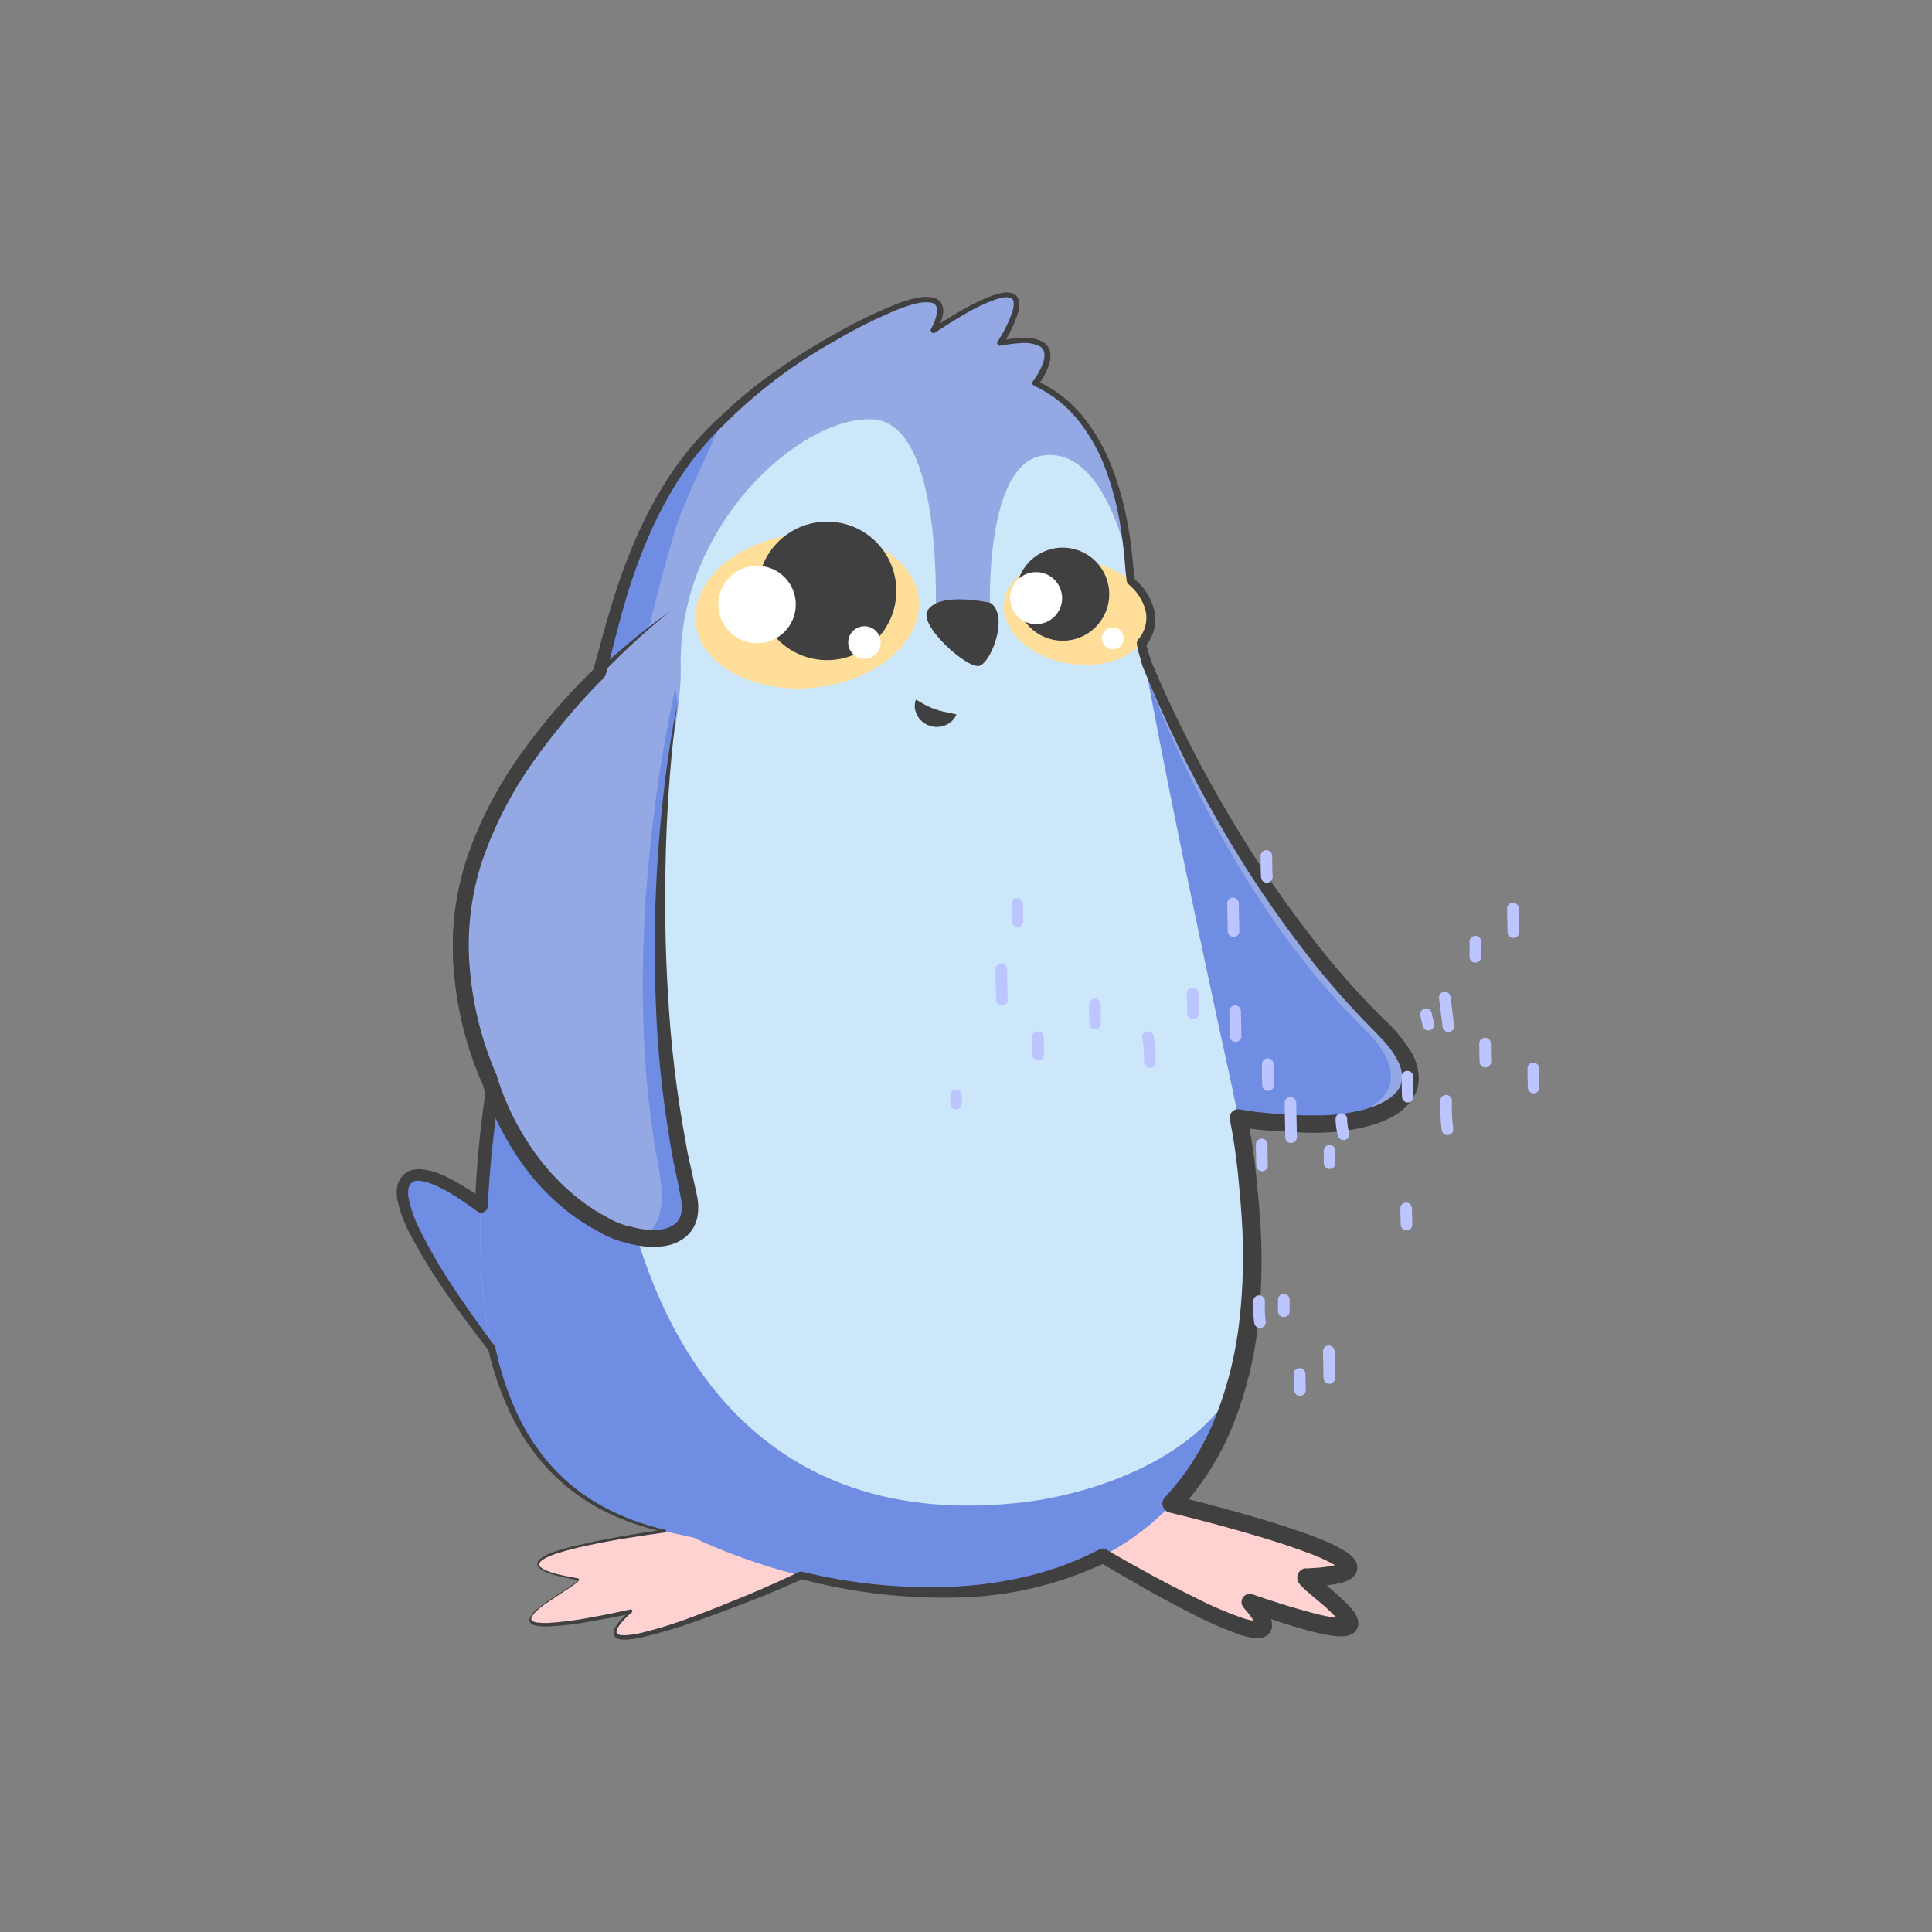 <?xml version="1.0" encoding="UTF-8"?>
<svg width="1500px" height="1500px" viewBox="0 0 1500 1500" version="1.1" xmlns="http://www.w3.org/2000/svg" xmlns:xlink="http://www.w3.org/1999/xlink">
    <rect x="0" y="0" width="1500" height="1500" fill="#808080" stroke="none"/>
    <!-- Generator: Sketch 63.1 (92452) - https://sketch.com -->
    <title>Animals / Penguin</title>
    <desc>Created with Sketch.</desc>
    <g id="Animals-/-Penguin" stroke="none" stroke-width="1" fill="none" fill-rule="evenodd">
        <g id="Parts-/-Back" fill="#FFFFFF" fill-opacity="0">
            <rect id="Rectangle" x="0" y="0" width="1500" height="1500"></rect>
        </g>
        <g id="Group" transform="translate(308, 227)">
            <path d="M603.919,941.403 C603.919,941.403 817.354,992.928 706.789,997.788 C697.294,998.193 810.784,1069.203 662.599,1017.273 C662.599,1017.273 721.099,1080.273 560.359,988.113 C399.619,895.953 603.919,941.403 603.919,941.403 Z" id="Path" fill="#FFD1D1" fill-rule="nonzero"></path>
            <path d="M249.499,956.118 C249.499,956.118 31.249,980.238 140.284,999.048 C149.644,1000.668 28.054,1056.738 181.639,1023.978 C181.639,1023.978 115.624,1078.833 286.759,1008.003 C457.894,937.173 249.499,956.118 249.499,956.118 Z" id="Path" fill="#FFD1D1" fill-rule="nonzero"></path>
            <path d="M100.459,738.228 C100.459,738.228 17.164,661.053 5.329,693.228 C-6.506,725.403 99.829,852.798 99.829,852.798 L100.459,738.228 Z" id="Path" fill="#708DE4" fill-rule="nonzero"></path>
            <path d="M582.499,288.453 C582.499,288.453 648.694,458.013 765.739,571.953 C860.464,664.068 615.889,675.003 553.744,577.758 C491.599,480.513 571.744,252.093 571.744,252.093" id="Path" fill="#94A8E4" fill-rule="nonzero"></path>
            <path d="M574.309,276.348 C574.309,276.348 633.349,457.068 750.394,570.873 C845.119,662.988 600.499,673.923 538.399,576.678 C476.299,479.433 556.399,251.013 556.399,251.013" id="Path" fill="#708DE4" fill-rule="nonzero"></path>
            <path d="M565.129,316.848 C565.129,316.848 597.484,116.328 495.829,70.653 C495.829,70.653 529.984,27.228 468.379,39.513 C468.379,39.513 519.814,-38.112 416.719,29.658 C416.719,29.658 449.524,-24.342 351.424,28.803 C241.624,88.113 193.249,152.688 162.424,274.908 C131.599,397.128 -63.431,897.753 203.779,960.483 C470.989,1023.213 614.449,990.003 656.389,780.168 C690.094,612.363 560.944,434.253 565.129,316.848 Z" id="Path" fill="#94A8E4" fill-rule="nonzero"></path>
            <path d="M568.504,212.493 C568.504,212.493 551.494,119.928 502.084,126.588 C452.674,133.248 460.999,261.228 460.999,261.228 L418.339,252.633 C418.339,252.633 425.404,102.108 370.054,98.598 C314.704,95.088 217.819,180.408 220.519,291.648 C223.219,402.888 52.084,885.648 236.269,969.078 C420.454,1052.508 740.269,1037.208 648.109,615.018 C576.649,288.363 568.504,212.493 568.504,212.493 Z" id="Path" fill="#CDE7FA" fill-rule="nonzero"></path>
            <path d="M162.604,274.908 C180.604,203.943 205.219,143.688 251.479,100.533 C242.479,125.373 223.444,159.393 215.119,187.878 C98.479,587.973 160.399,977.313 486.334,939.378 C537.139,933.438 618.724,908.238 651.979,847.893 C599.599,1039.548 377.479,1033.428 236.089,969.393 C234.424,968.628 232.849,967.773 231.229,966.963 C222.229,965.028 213.229,963.003 203.959,960.798 C-63.251,897.753 131.959,397.128 162.604,274.908 Z" id="Path" fill="#708DE4" fill-rule="nonzero"></path>
            <path d="M217.999,318.828 C214.489,337.998 184.879,523.983 226.999,701.328 C245.854,781.068 35.389,722.883 62.119,486.633 C76.654,358.203 209.809,260.328 209.809,260.328" id="Path" fill="#708DE4" fill-rule="nonzero"></path>
            <path d="M217.009,304.428 C217.009,304.428 169.354,500.178 203.149,677.928 C230.509,821.613 27.649,654.753 51.409,477.768 C68.509,351.138 212.239,247.683 212.239,247.683" id="Path" fill="#94A8E4" fill-rule="nonzero"></path>
            <path d="M217.999,318.828 C213.071,356.571 210.067,394.54 208.999,432.588 C207.919,470.568 208.324,508.593 210.709,546.438 C212.841,584.184 217.35,621.759 224.209,658.938 C225.604,668.298 228.034,677.433 229.924,686.703 L232.984,700.653 C234.274,706.157 234.458,711.863 233.524,717.438 C232.44,723.585 229.26,729.167 224.524,733.233 C219.925,736.944 214.432,739.38 208.594,740.298 C203.29,741.23 197.877,741.382 192.529,740.748 C187.445,740.176 182.418,739.183 177.499,737.778 L178.174,737.778 C170.646,736.177 163.447,733.301 156.889,729.273 C150.481,725.904 144.303,722.116 138.394,717.933 C126.628,709.424 115.944,699.51 106.579,688.413 C88.249,666.165 74.487,640.521 66.079,612.948 L66.079,613.533 C51.557,580.261 43.904,544.399 43.578,508.098 C43.521,489.878 45.82,471.728 50.419,454.098 C55.092,436.664 61.624,419.782 69.904,403.743 C86.673,372.242 107.74,343.224 132.499,317.523 C156.66,291.53 183.408,268.069 212.329,247.503 C184.872,269.691 159.506,294.349 136.549,321.168 C113.497,347.563 93.983,376.85 78.499,408.288 C70.913,423.87 65.029,440.225 60.949,457.068 C57.048,473.851 55.22,491.05 55.504,508.278 C56.322,542.898 63.968,577.016 78.004,608.673 L78.004,609.213 L78.004,609.213 C86.043,635.103 99.152,659.134 116.569,679.908 C125.25,690.14 135.097,699.322 145.909,707.268 C151.357,711.199 157.071,714.747 163.009,717.888 C168.324,721.232 174.166,723.651 180.289,725.043 L180.964,725.043 C189.068,727.697 197.661,728.512 206.119,727.428 C209.75,726.902 213.188,725.462 216.109,723.243 C218.664,721.093 220.384,718.115 220.969,714.828 C221.645,710.991 221.538,707.057 220.654,703.263 L217.864,689.268 C216.019,679.863 213.724,670.503 212.419,661.008 C205.963,623.204 202.143,584.997 200.989,546.663 C199.616,508.447 200.337,470.185 203.149,432.048 C204.544,413.013 206.479,394.023 208.819,375.078 C211.159,356.133 214.219,337.503 217.999,318.828 Z" id="Path" fill="#404041" fill-rule="nonzero"></path>
            <ellipse id="Oval" fill="#FFDE99" fill-rule="nonzero" transform="translate(528.301, 248.418) rotate(-80.67) translate(-528.301, -248.418) " cx="528.301" cy="248.418" rx="40.32" ry="57.42"></ellipse>
            <circle id="Oval" fill="#404041" fill-rule="nonzero" cx="517.069" cy="234.318" r="36.135"></circle>
            <circle id="Oval" fill="#FFFFFF" fill-rule="nonzero" cx="496.414" cy="237.378" r="20.205"></circle>
            <circle id="Oval" fill="#FFFFFF" fill-rule="nonzero" cx="555.994" cy="268.608" r="8.505"></circle>
            <ellipse id="Oval" fill="#FFDE99" fill-rule="nonzero" transform="translate(318.686, 247.154) rotate(-6.34) translate(-318.686, -247.154) " cx="318.686" cy="247.154" rx="87.03" ry="59.985"></ellipse>
            <circle id="Oval" fill="#404041" fill-rule="nonzero" cx="334.144" cy="231.753" r="53.775"></circle>
            <circle id="Oval" fill="#FFFFFF" fill-rule="nonzero" cx="279.784" cy="242.328" r="30.06"></circle>
            <circle id="Oval" fill="#FFFFFF" fill-rule="nonzero" cx="363.169" cy="271.848" r="12.645"></circle>
            <path d="M460.999,241.068 C460.999,241.068 422.119,232.068 412.309,246.648 C404.434,258.303 443.404,292.908 452.539,289.938 C461.674,286.968 475.579,250.923 460.999,241.068 Z" id="Path" fill="#404041" fill-rule="nonzero"></path>
            <path d="M434.584,327.648 C433.046,331.448 430.023,334.456 426.214,335.973 C422.216,337.683 417.724,337.843 413.614,336.423 C409.398,335.018 405.915,331.989 403.939,328.008 C403.03,326.205 402.451,324.255 402.229,322.248 C402.143,320.206 402.417,318.165 403.039,316.218 C404.747,317.025 406.4,317.942 407.989,318.963 C409.564,319.638 410.644,320.628 411.949,321.078 C413.879,322.11 415.897,322.969 417.979,323.643 C420.137,324.428 422.347,325.06 424.594,325.533 L434.584,327.648 Z" id="Path" fill="#404041" fill-rule="nonzero"></path>
            <path d="M140.239,999.723 C134.614,998.733 128.944,997.653 123.409,996.123 C120.601,995.39 117.849,994.457 115.174,993.333 C113.817,992.732 112.534,991.977 111.349,991.083 C109.787,990.156 108.935,988.382 109.189,986.583 C109.625,985.024 110.618,983.679 111.979,982.803 C113.181,981.947 114.445,981.18 115.759,980.508 C118.368,979.247 121.059,978.165 123.814,977.268 C129.259,975.423 134.839,973.938 140.419,972.768 C162.919,967.458 185.419,963.768 207.919,960.438 L207.919,962.463 C190.856,958.904 174.356,953.046 158.869,945.048 C143.386,936.946 129.375,926.298 117.424,913.548 C105.537,900.65 95.674,886.024 88.174,870.168 C80.695,854.337 74.962,837.739 71.074,820.668 L71.569,821.793 C60.454,807.528 49.564,792.993 39.214,778.098 C28.646,763.204 19.07,747.63 10.549,731.478 C6.046,723.151 2.7,714.249 0.604,705.018 C0.131,702.467 -0.065,699.872 0.019,697.278 C0.161,694.328 0.977,691.449 2.404,688.863 C3.919,686.022 6.299,683.737 9.199,682.338 C10.658,681.76 12.163,681.309 13.699,680.988 C15.192,680.802 16.695,680.712 18.199,680.718 C23.269,681.038 28.246,682.225 32.914,684.228 C37.305,686.001 41.574,688.06 45.694,690.393 C53.77,694.905 61.541,699.941 68.959,705.468 L60.724,709.428 C61.888,678.87 64.773,648.402 69.364,618.168 L69.634,620.868 L66.934,613.038 L66.934,613.533 C54.871,586.15 47.275,557.01 44.434,527.223 C43.141,512.241 43.337,497.167 45.019,482.223 C46.791,467.292 50.063,452.578 54.784,438.303 C64.607,410.113 78.412,383.473 95.779,359.193 C112.905,335.074 132.233,312.598 153.514,292.053 L152.254,294.258 C157.294,276.888 161.749,258.933 167.239,241.293 C172.624,223.573 179.056,206.187 186.499,189.228 C193.964,172.226 202.893,155.904 213.184,140.448 C223.575,125.054 235.65,110.867 249.184,98.148 L253.684,102.963 L249.184,98.463 C262.389,85.436 276.642,73.516 291.799,62.823 C306.85,52.11 322.473,42.226 338.599,33.213 C354.62,23.924 371.282,15.789 388.459,8.868 C392.872,7.207 397.38,5.81 401.959,4.683 C406.765,3.339 411.816,3.124 416.719,4.053 C419.647,4.742 422.099,6.731 423.379,9.453 C424.379,12.017 424.598,14.82 424.009,17.508 C423.033,22.281 421.237,26.849 418.699,31.008 L415.639,28.038 C423.334,23.133 430.984,18.183 438.994,13.728 C446.971,9.056 455.343,5.096 464.014,1.893 C466.296,1.17 468.627,0.614 470.989,0.228 C473.641,-0.259 476.378,0.038 478.864,1.083 C480.275,1.761 481.439,2.862 482.194,4.233 C482.873,5.496 483.258,6.896 483.319,8.328 C483.441,10.851 483.136,13.376 482.419,15.798 C479.581,24.68 475.506,33.118 470.314,40.863 L468.064,37.533 C473.669,36.364 479.356,35.627 485.074,35.328 C491.182,34.668 497.341,35.96 502.669,39.018 C505.504,41.049 507.298,44.227 507.574,47.703 C507.76,50.838 507.301,53.978 506.224,56.928 C504.207,62.446 501.354,67.622 497.764,72.273 L496.864,68.673 C510.86,75.023 523.185,84.544 532.864,96.483 C542.376,108.352 549.968,121.638 555.364,135.858 C560.778,149.975 564.831,164.576 567.469,179.463 C568.864,186.888 569.944,194.358 570.799,201.963 C571.654,209.568 571.969,216.903 573.319,224.058 L572.194,222.078 C579.992,228.244 585.556,236.795 588.034,246.423 C589.225,251.408 589.225,256.603 588.034,261.588 C586.745,266.561 584.345,271.177 581.014,275.088 L581.824,272.118 L582.544,276.033 L582.544,275.673 L586.189,287.823 L586.189,287.508 C603.523,328.281 623.562,367.849 646.174,405.948 C668.594,444.112 693.818,480.557 721.639,514.983 C735.574,532.057 750.4,548.385 766.054,563.898 C774.794,571.727 782.303,580.83 788.329,590.898 C791.531,596.619 793.321,603.021 793.554,609.573 C793.676,616.602 791.263,623.44 786.754,628.833 C782.628,633.769 777.526,637.798 771.769,640.668 C766.423,643.389 760.814,645.56 755.029,647.148 C743.813,650.147 732.296,651.883 720.694,652.323 C714.934,652.593 709.219,652.593 703.504,652.323 C697.789,652.053 692.029,651.603 686.764,651.333 C675.357,650.913 663.991,649.725 652.744,647.778 L660.349,640.038 C662.959,653.088 665.119,666.228 666.649,679.503 L667.684,689.448 L668.629,699.258 C669.304,705.783 669.799,712.443 670.294,719.058 C672.214,745.699 671.792,772.456 669.034,799.023 C666.291,825.841 659.934,852.165 650.134,877.278 C640.253,902.683 625.622,925.974 607.024,945.903 L603.379,934.158 C629.209,940.368 654.094,947.163 679.249,954.813 C691.759,958.728 704.269,962.778 716.644,967.683 C723.096,970.188 729.34,973.198 735.319,976.683 C737.009,977.665 738.619,978.778 740.134,980.013 C742.51,981.787 744.322,984.209 745.354,986.988 C745.741,988.224 745.908,989.519 745.849,990.813 C745.712,992.186 745.298,993.518 744.634,994.728 C744.33,995.254 744,995.765 743.644,996.258 C743.337,996.624 743.006,996.97 742.654,997.293 C742.064,997.882 741.415,998.409 740.719,998.868 C738.742,1000.085 736.607,1001.024 734.374,1001.658 C727.559,1003.34 720.596,1004.35 713.584,1004.673 L708.589,1004.943 L707.599,1004.943 L708.499,1004.943 C709.547,1004.765 710.518,1004.28 711.289,1003.548 C711.988,1002.927 712.542,1002.158 712.909,1001.298 C713.245,1000.608 713.443,999.859 713.494,999.093 C713.588,997.97 713.354,996.845 712.819,995.853 C712.369,995.178 712.819,995.853 713.269,996.258 C715.114,998.103 717.769,1000.263 720.109,1002.333 C725.059,1006.518 730.144,1010.748 735.094,1015.473 C737.728,1017.916 740.179,1020.548 742.429,1023.348 C743.903,1025.182 745.087,1027.23 745.939,1029.423 C746.696,1031.469 746.822,1033.695 746.299,1035.813 C745.595,1038.456 743.77,1040.659 741.304,1041.843 C738.884,1043.021 736.208,1043.578 733.519,1043.463 C731.609,1043.478 729.701,1043.373 727.804,1043.148 C724.204,1042.698 720.829,1042.068 717.544,1041.348 C710.929,1039.908 704.539,1038.153 698.194,1036.263 C685.549,1032.438 673.174,1028.208 660.844,1023.798 L667.729,1013.313 C670.205,1016.033 672.49,1018.92 674.569,1021.953 C675.67,1023.581 676.662,1025.279 677.539,1027.038 C678.786,1029.31 679.508,1031.831 679.654,1034.418 C679.803,1036.677 679.132,1038.914 677.764,1040.718 C677.068,1041.713 676.162,1042.543 675.109,1043.148 C674.274,1043.674 673.364,1044.069 672.409,1044.318 C671.062,1044.694 669.668,1044.876 668.269,1044.858 C667.155,1044.882 666.04,1044.807 664.939,1044.633 C661.217,1044.104 657.555,1043.215 654.004,1041.978 C641.102,1037.304 628.533,1031.756 616.384,1025.373 C604.279,1019.253 592.444,1012.818 580.699,1006.203 C568.954,999.588 557.344,992.703 545.734,985.953 L550.909,985.953 C514.131,1003.546 473.956,1012.898 433.189,1013.358 C392.886,1014.135 352.671,1009.273 313.714,998.913 L315.514,998.913 C302.014,1004.673 288.514,1010.703 274.699,1015.968 C260.884,1021.233 247.204,1026.543 233.299,1031.403 C219.428,1036.421 205.292,1040.672 190.954,1044.138 C187.313,1044.996 183.612,1045.583 179.884,1045.893 C177.956,1046.117 176.008,1046.117 174.079,1045.893 C173.029,1045.729 172.002,1045.443 171.019,1045.038 C170.521,1044.704 170.04,1044.343 169.579,1043.958 C169.135,1043.471 168.785,1042.907 168.544,1042.293 C168.174,1040.098 168.657,1037.844 169.894,1035.993 C170.914,1034.406 172.058,1032.901 173.314,1031.493 C175.795,1028.681 178.488,1026.064 181.369,1023.663 L182.404,1025.778 C171.724,1028.028 161.014,1030.083 150.274,1031.943 C139.523,1033.918 128.655,1035.195 117.739,1035.768 C114.958,1035.879 112.172,1035.744 109.414,1035.363 C107.956,1035.194 106.539,1034.767 105.229,1034.103 C103.544,1033.299 102.673,1031.406 103.159,1029.603 C104.275,1026.92 106.075,1024.577 108.379,1022.808 C110.437,1020.973 112.601,1019.26 114.859,1017.678 C119.359,1014.483 123.859,1011.513 128.359,1008.678 L135.199,1004.178 C136.324,1003.413 137.449,1002.648 138.484,1001.838 C139.006,1001.467 139.502,1001.061 139.969,1000.623 C140.168,1000.442 140.335,1000.229 140.464,999.993 C140.464,999.993 140.464,999.993 140.464,999.993 C140.464,999.993 140.239,999.723 140.239,999.723 Z M140.464,998.373 C140.779,998.373 140.959,998.373 141.364,998.913 C141.769,999.453 141.364,999.903 141.364,1000.038 C141.181,1000.418 140.921,1000.755 140.599,1001.028 C140.059,1001.568 139.519,1001.973 138.979,1002.423 C138.439,1002.873 136.774,1004.043 135.649,1004.808 L128.809,1009.308 C124.309,1012.278 119.809,1015.248 115.309,1018.308 C113.149,1019.928 110.809,1021.593 109.009,1023.393 C107.059,1024.988 105.517,1027.024 104.509,1029.333 C103.834,1031.448 106.849,1032.438 109.324,1032.753 C111.982,1033.062 114.66,1033.167 117.334,1033.068 C128.151,1032.394 138.913,1031.026 149.554,1028.973 C160.264,1027.083 170.929,1024.878 181.549,1022.583 C181.865,1022.517 182.195,1022.579 182.465,1022.756 C182.736,1022.934 182.924,1023.211 182.989,1023.528 C183.1,1023.964 182.941,1024.424 182.584,1024.698 L182.584,1024.698 C179.832,1027.036 177.26,1029.579 174.889,1032.303 C173.75,1033.634 172.712,1035.048 171.784,1036.533 C170.956,1037.746 170.574,1039.21 170.704,1040.673 C170.704,1041.708 172.504,1042.248 174.124,1042.473 C175.844,1042.653 177.579,1042.653 179.299,1042.473 C182.893,1042.156 186.458,1041.569 189.964,1040.718 C204.187,1037.223 218.167,1032.803 231.814,1027.488 C245.539,1022.358 259.129,1016.868 272.674,1011.243 C286.219,1005.618 299.674,999.453 312.859,993.243 L312.859,993.243 C313.427,993.044 314.046,993.044 314.614,993.243 C353.151,1002.676 392.831,1006.6 432.469,1004.898 C471.799,1002.873 511.129,994.233 545.599,975.918 C547.163,975.036 549.075,975.036 550.639,975.918 L550.639,975.918 C573.679,989.418 597.214,1002.198 621.064,1013.943 C632.701,1019.897 644.728,1025.054 657.064,1029.378 C659.863,1030.297 662.74,1030.96 665.659,1031.358 C666.211,1031.443 666.772,1031.443 667.324,1031.358 C667.954,1031.358 667.999,1031.358 668.179,1031.358 C668.359,1031.358 667.639,1031.358 666.919,1032.348 C666.587,1032.811 666.385,1033.355 666.334,1033.923 C666.133,1033.187 665.846,1032.477 665.479,1031.808 C664.822,1030.576 664.086,1029.389 663.274,1028.253 C661.521,1025.779 659.612,1023.419 657.559,1021.188 C655.234,1018.581 655.393,1014.601 657.919,1012.188 C659.66,1010.567 662.156,1010.047 664.399,1010.838 L664.399,1010.838 C676.639,1015.023 688.924,1019.073 701.254,1022.583 C707.419,1024.338 713.584,1026.048 719.659,1027.353 C722.719,1028.028 725.734,1028.568 728.659,1028.928 C730.099,1028.928 731.494,1028.928 732.664,1028.928 C733.834,1028.928 735.049,1028.613 734.374,1028.928 C733.47,1029.502 732.799,1030.379 732.484,1031.403 C732.318,1031.93 732.318,1032.496 732.484,1033.023 C732.077,1032.229 731.595,1031.476 731.044,1030.773 C729.195,1028.525 727.196,1026.405 725.059,1024.428 C720.559,1019.928 715.654,1016.058 710.659,1011.873 C708.139,1009.713 705.664,1007.688 702.919,1004.988 C701.888,1004.003 700.995,1002.883 700.264,1001.658 C699.987,1001.227 699.774,1000.756 699.634,1000.263 C699.258,999.321 699.104,998.304 699.184,997.293 C699.244,996.423 699.458,995.57 699.814,994.773 C700.246,993.839 700.876,993.01 701.659,992.343 C702.581,991.498 703.717,990.922 704.944,990.678 L706.204,990.678 L707.329,990.678 L711.829,990.408 C717.893,990.119 723.919,989.276 729.829,987.888 C730.74,987.636 731.617,987.274 732.439,986.808 C732.439,986.808 732.439,986.808 732.439,986.808 L732.439,986.808 L732.079,987.348 C731.829,987.855 731.676,988.405 731.629,988.968 C731.526,989.427 731.526,989.904 731.629,990.363 C732.079,991.443 731.629,990.363 730.774,989.868 C729.785,989.049 728.732,988.312 727.624,987.663 C722.264,984.692 716.7,982.105 710.974,979.923 C699.184,975.423 686.899,971.283 674.569,967.503 C649.954,960.078 624.619,953.193 599.869,947.298 L599.869,947.298 C597.44,946.688 595.51,944.844 594.79,942.445 C594.071,940.046 594.667,937.445 596.359,935.598 C613.717,916.961 627.329,895.161 636.454,871.383 C645.675,847.433 651.726,822.381 654.454,796.863 C657.261,771.115 657.818,745.172 656.119,719.328 C655.669,712.848 655.264,706.413 654.589,699.888 L653.689,690.033 L652.744,680.403 C651.349,667.533 649.324,654.753 646.849,642.018 L646.849,642.018 C646.159,638.48 648.448,635.046 651.979,634.323 C652.783,634.188 653.605,634.188 654.409,634.323 C665.09,636.221 675.883,637.423 686.719,637.923 C689.734,637.923 692.344,638.328 695.179,638.508 C698.014,638.688 700.579,638.868 703.279,638.958 C708.679,638.958 714.079,638.958 719.479,638.958 C730.114,638.631 740.679,637.122 750.979,634.458 C760.924,631.713 770.869,627.348 776.494,620.508 C782.119,613.668 781.579,604.713 776.899,595.893 C774.52,591.374 771.604,587.158 768.214,583.338 C764.884,579.288 761.014,575.733 757.099,571.548 C741.29,555.586 726.344,538.792 712.324,521.238 C684.471,486.166 659.376,448.99 637.264,410.043 C615.101,371.221 595.557,330.962 578.764,289.533 L578.764,289.218 L575.299,276.978 L575.299,276.978 L575.299,276.663 L574.669,272.748 L574.669,272.748 C574.507,271.702 574.802,270.637 575.479,269.823 C578.147,266.767 580.099,263.154 581.194,259.248 C582.222,255.351 582.329,251.269 581.509,247.323 C579.383,239.1 574.645,231.789 568.009,226.488 C567.41,225.983 567.011,225.281 566.884,224.508 L566.884,224.508 C565.624,216.948 565.489,209.478 564.634,202.008 C563.779,194.538 562.969,187.338 561.664,180.048 C559.306,165.482 555.538,151.18 550.414,137.343 C545.407,123.538 538.171,110.647 528.994,99.183 C519.834,87.777 508.16,78.644 494.884,72.498 C494.308,72.251 493.855,71.784 493.627,71.2 C493.398,70.616 493.414,69.965 493.669,69.393 L493.939,68.988 L493.939,68.988 C497.229,64.761 499.854,60.057 501.724,55.038 C503.479,50.178 503.659,44.778 499.834,42.258 C495.32,39.824 490.172,38.819 485.074,39.378 C479.6,39.631 474.154,40.308 468.784,41.403 C468.21,41.521 467.613,41.401 467.129,41.07 C466.645,40.739 466.317,40.226 466.219,39.648 C466.139,39.102 466.25,38.546 466.534,38.073 C471.5,30.724 475.436,22.73 478.234,14.313 C479.404,10.263 479.629,5.313 476.884,4.413 C475.134,3.747 473.235,3.577 471.394,3.918 C469.272,4.242 467.18,4.738 465.139,5.403 C456.723,8.469 448.617,12.327 440.929,16.923 C433.099,21.423 425.494,26.328 417.889,31.278 C416.88,31.921 415.542,31.642 414.874,30.648 C414.473,29.936 414.473,29.066 414.874,28.353 L414.874,28.353 C417.034,24.627 418.556,20.566 419.374,16.338 C419.757,14.521 419.617,12.633 418.969,10.893 C418.265,9.384 416.873,8.31 415.234,8.013 C411.07,7.356 406.813,7.633 402.769,8.823 C398.41,9.908 394.126,11.276 389.944,12.918 C373.04,19.832 356.661,27.969 340.939,37.263 C309.019,54.92 279.751,76.993 253.999,102.828 L253.999,102.828 L253.999,102.828 C240.971,115.354 229.407,129.318 219.529,144.453 C209.722,159.687 201.275,175.754 194.284,192.468 C187.282,209.215 181.272,226.36 176.284,243.813 C171.199,261.273 167.284,279.003 162.199,296.913 C161.967,297.704 161.55,298.429 160.984,299.028 L160.984,299.028 C140.574,319.528 121.951,341.734 105.319,365.403 C88.727,388.922 75.56,414.68 66.214,441.903 C57.395,469.038 54.195,497.686 56.809,526.098 C59.302,554.66 66.335,582.642 77.644,608.988 L77.644,609.483 L77.644,609.483 L80.119,616.998 L80.119,616.998 C80.34,617.839 80.34,618.722 80.119,619.563 C75.304,649.364 72.164,679.411 70.714,709.563 L70.714,709.563 C70.592,712.404 68.201,714.615 65.359,714.513 C64.331,714.466 63.341,714.105 62.524,713.478 C55.369,708.213 48.034,703.173 40.519,698.718 C36.806,696.528 32.958,694.574 28.999,692.868 C25.38,691.229 21.521,690.18 17.569,689.763 C14.672,689.169 11.72,690.492 10.234,693.048 C9.439,694.422 8.977,695.963 8.884,697.548 C8.786,699.475 8.907,701.408 9.244,703.308 C11.001,711.758 13.893,719.932 17.839,727.608 C25.804,743.624 34.824,759.093 44.839,773.913 C54.784,788.898 65.269,803.568 76.069,818.013 L76.069,818.013 C76.298,818.34 76.465,818.706 76.564,819.093 C80.071,836.013 85.397,852.504 92.449,868.278 C99.433,883.914 108.766,898.392 120.124,911.208 C131.565,923.931 145.113,934.587 160.174,942.708 C175.347,950.87 191.561,956.926 208.369,960.708 C208.639,960.772 208.871,960.941 209.015,961.178 C209.159,961.415 209.202,961.699 209.134,961.968 C209.024,962.378 208.694,962.691 208.279,962.778 C185.779,965.883 163.009,969.348 140.779,974.568 C135.199,975.873 129.709,977.358 124.309,979.068 C121.62,979.95 118.99,981.002 116.434,982.218 C114.094,983.433 111.214,985.008 110.629,987.213 C110.595,988.41 111.216,989.531 112.249,990.138 C113.348,990.942 114.524,991.636 115.759,992.208 C118.361,993.311 121.038,994.228 123.769,994.953 C129.259,996.303 134.839,997.383 140.464,998.373 Z" id="Shape" fill="#404041" fill-rule="nonzero"></path>
            <path d="M583.264,578.163 C584.41,584.592 584.907,591.12 584.749,597.648" id="Path" stroke="#BCC5FF" stroke-width="9" stroke-linecap="round" stroke-linejoin="round"></path>
            <line x1="617.914" y1="544.278" x2="618.229" y2="559.938" id="Path" stroke="#BCC5FF" stroke-width="9" stroke-linecap="round" stroke-linejoin="round"></line>
            <line x1="481.744" y1="474.753" x2="482.014" y2="488.253" id="Path" stroke="#BCC5FF" stroke-width="9" stroke-linecap="round" stroke-linejoin="round"></line>
            <path d="M469.369,525.423 C469.369,533.343 469.684,541.218 469.864,549.138" id="Path" stroke="#BCC5FF" stroke-width="9" stroke-linecap="round" stroke-linejoin="round"></path>
            <line x1="497.854" y1="578.253" x2="498.124" y2="591.753" id="Path" stroke="#BCC5FF" stroke-width="9" stroke-linecap="round" stroke-linejoin="round"></line>
            <line x1="541.999" y1="552.918" x2="542.269" y2="567.723" id="Path" stroke="#BCC5FF" stroke-width="9" stroke-linecap="round" stroke-linejoin="round"></line>
            <line x1="649.279" y1="474.393" x2="649.729" y2="495.903" id="Path" stroke="#BCC5FF" stroke-width="9" stroke-linecap="round" stroke-linejoin="round"></line>
            <line x1="650.944" y1="558.138" x2="651.349" y2="577.443" id="Path" stroke="#BCC5FF" stroke-width="9" stroke-linecap="round" stroke-linejoin="round"></line>
            <line x1="434.269" y1="623.253" x2="434.269" y2="629.913" id="Path" stroke="#BCC5FF" stroke-width="9" stroke-linecap="round" stroke-linejoin="round"></line>
            <path d="M733.429,641.793 C733.448,645.801 734.039,649.787 735.184,653.628" id="Path" stroke="#BCC5FF" stroke-width="9" stroke-linecap="round" stroke-linejoin="round"></path>
            <path d="M724.294,666.453 C724.294,669.648 724.294,672.843 724.294,676.083" id="Path" stroke="#BCC5FF" stroke-width="9" stroke-linecap="round" stroke-linejoin="round"></path>
            <line x1="688.744" y1="782.058" x2="688.744" y2="791.058" id="Path" stroke="#BCC5FF" stroke-width="9" stroke-linecap="round" stroke-linejoin="round"></line>
            <path d="M669.574,783.183 C669.303,788.637 669.529,794.105 670.249,799.518" id="Path" stroke="#BCC5FF" stroke-width="9" stroke-linecap="round" stroke-linejoin="round"></path>
            <line x1="701.029" y1="839.658" x2="701.299" y2="852.258" id="Path" stroke="#BCC5FF" stroke-width="9" stroke-linecap="round" stroke-linejoin="round"></line>
            <line x1="723.664" y1="822.153" x2="724.069" y2="842.898" id="Path" stroke="#BCC5FF" stroke-width="9" stroke-linecap="round" stroke-linejoin="round"></line>
            <line x1="799.129" y1="560.433" x2="800.974" y2="568.533" id="Path" stroke="#BCC5FF" stroke-width="9" stroke-linecap="round" stroke-linejoin="round"></line>
            <path d="M813.709,547.518 C814.654,554.943 815.599,562.323 816.499,569.703" id="Path" stroke="#BCC5FF" stroke-width="9" stroke-linecap="round" stroke-linejoin="round"></path>
            <path d="M814.744,627.573 C814.519,635 814.88,642.433 815.824,649.803" id="Path" stroke="#BCC5FF" stroke-width="9" stroke-linecap="round" stroke-linejoin="round"></path>
            <line x1="844.984" y1="583.203" x2="845.254" y2="597.288" id="Path" stroke="#BCC5FF" stroke-width="9" stroke-linecap="round" stroke-linejoin="round"></line>
            <path d="M784.684,608.898 C784.684,614.073 784.909,619.248 784.999,624.468" id="Path" stroke="#BCC5FF" stroke-width="9" stroke-linecap="round" stroke-linejoin="round"></path>
            <line x1="783.739" y1="711.228" x2="784.009" y2="723.828" id="Path" stroke="#BCC5FF" stroke-width="9" stroke-linecap="round" stroke-linejoin="round"></line>
            <path d="M882.424,602.508 C882.424,607.458 882.649,612.363 882.739,617.313" id="Path" stroke="#BCC5FF" stroke-width="9" stroke-linecap="round" stroke-linejoin="round"></path>
            <path d="M866.629,478.263 C866.629,484.428 866.854,490.593 866.989,496.758" id="Path" stroke="#BCC5FF" stroke-width="9" stroke-linecap="round" stroke-linejoin="round"></path>
            <path d="M837.469,504.048 C837.469,508.008 837.469,511.923 837.469,515.883" id="Path" stroke="#BCC5FF" stroke-width="9" stroke-linecap="round" stroke-linejoin="round"></path>
            <path d="M675.244,437.538 C675.244,442.983 675.244,448.428 675.559,453.873" id="Path" stroke="#BCC5FF" stroke-width="9" stroke-linecap="round" stroke-linejoin="round"></path>
            <path d="M676.234,599.178 C676.234,604.623 676.234,610.068 676.549,615.468" id="Path" stroke="#BCC5FF" stroke-width="9" stroke-linecap="round" stroke-linejoin="round"></path>
            <line x1="693.874" y1="629.238" x2="694.414" y2="655.923" id="Path" stroke="#BCC5FF" stroke-width="9" stroke-linecap="round" stroke-linejoin="round"></line>
            <path d="M671.554,661.548 C671.554,666.993 671.779,672.438 671.869,677.883" id="Path" stroke="#BCC5FF" stroke-width="9" stroke-linecap="round" stroke-linejoin="round"></path>
        </g>
        <g id="Parts-/-Over"></g>
    </g>
</svg>